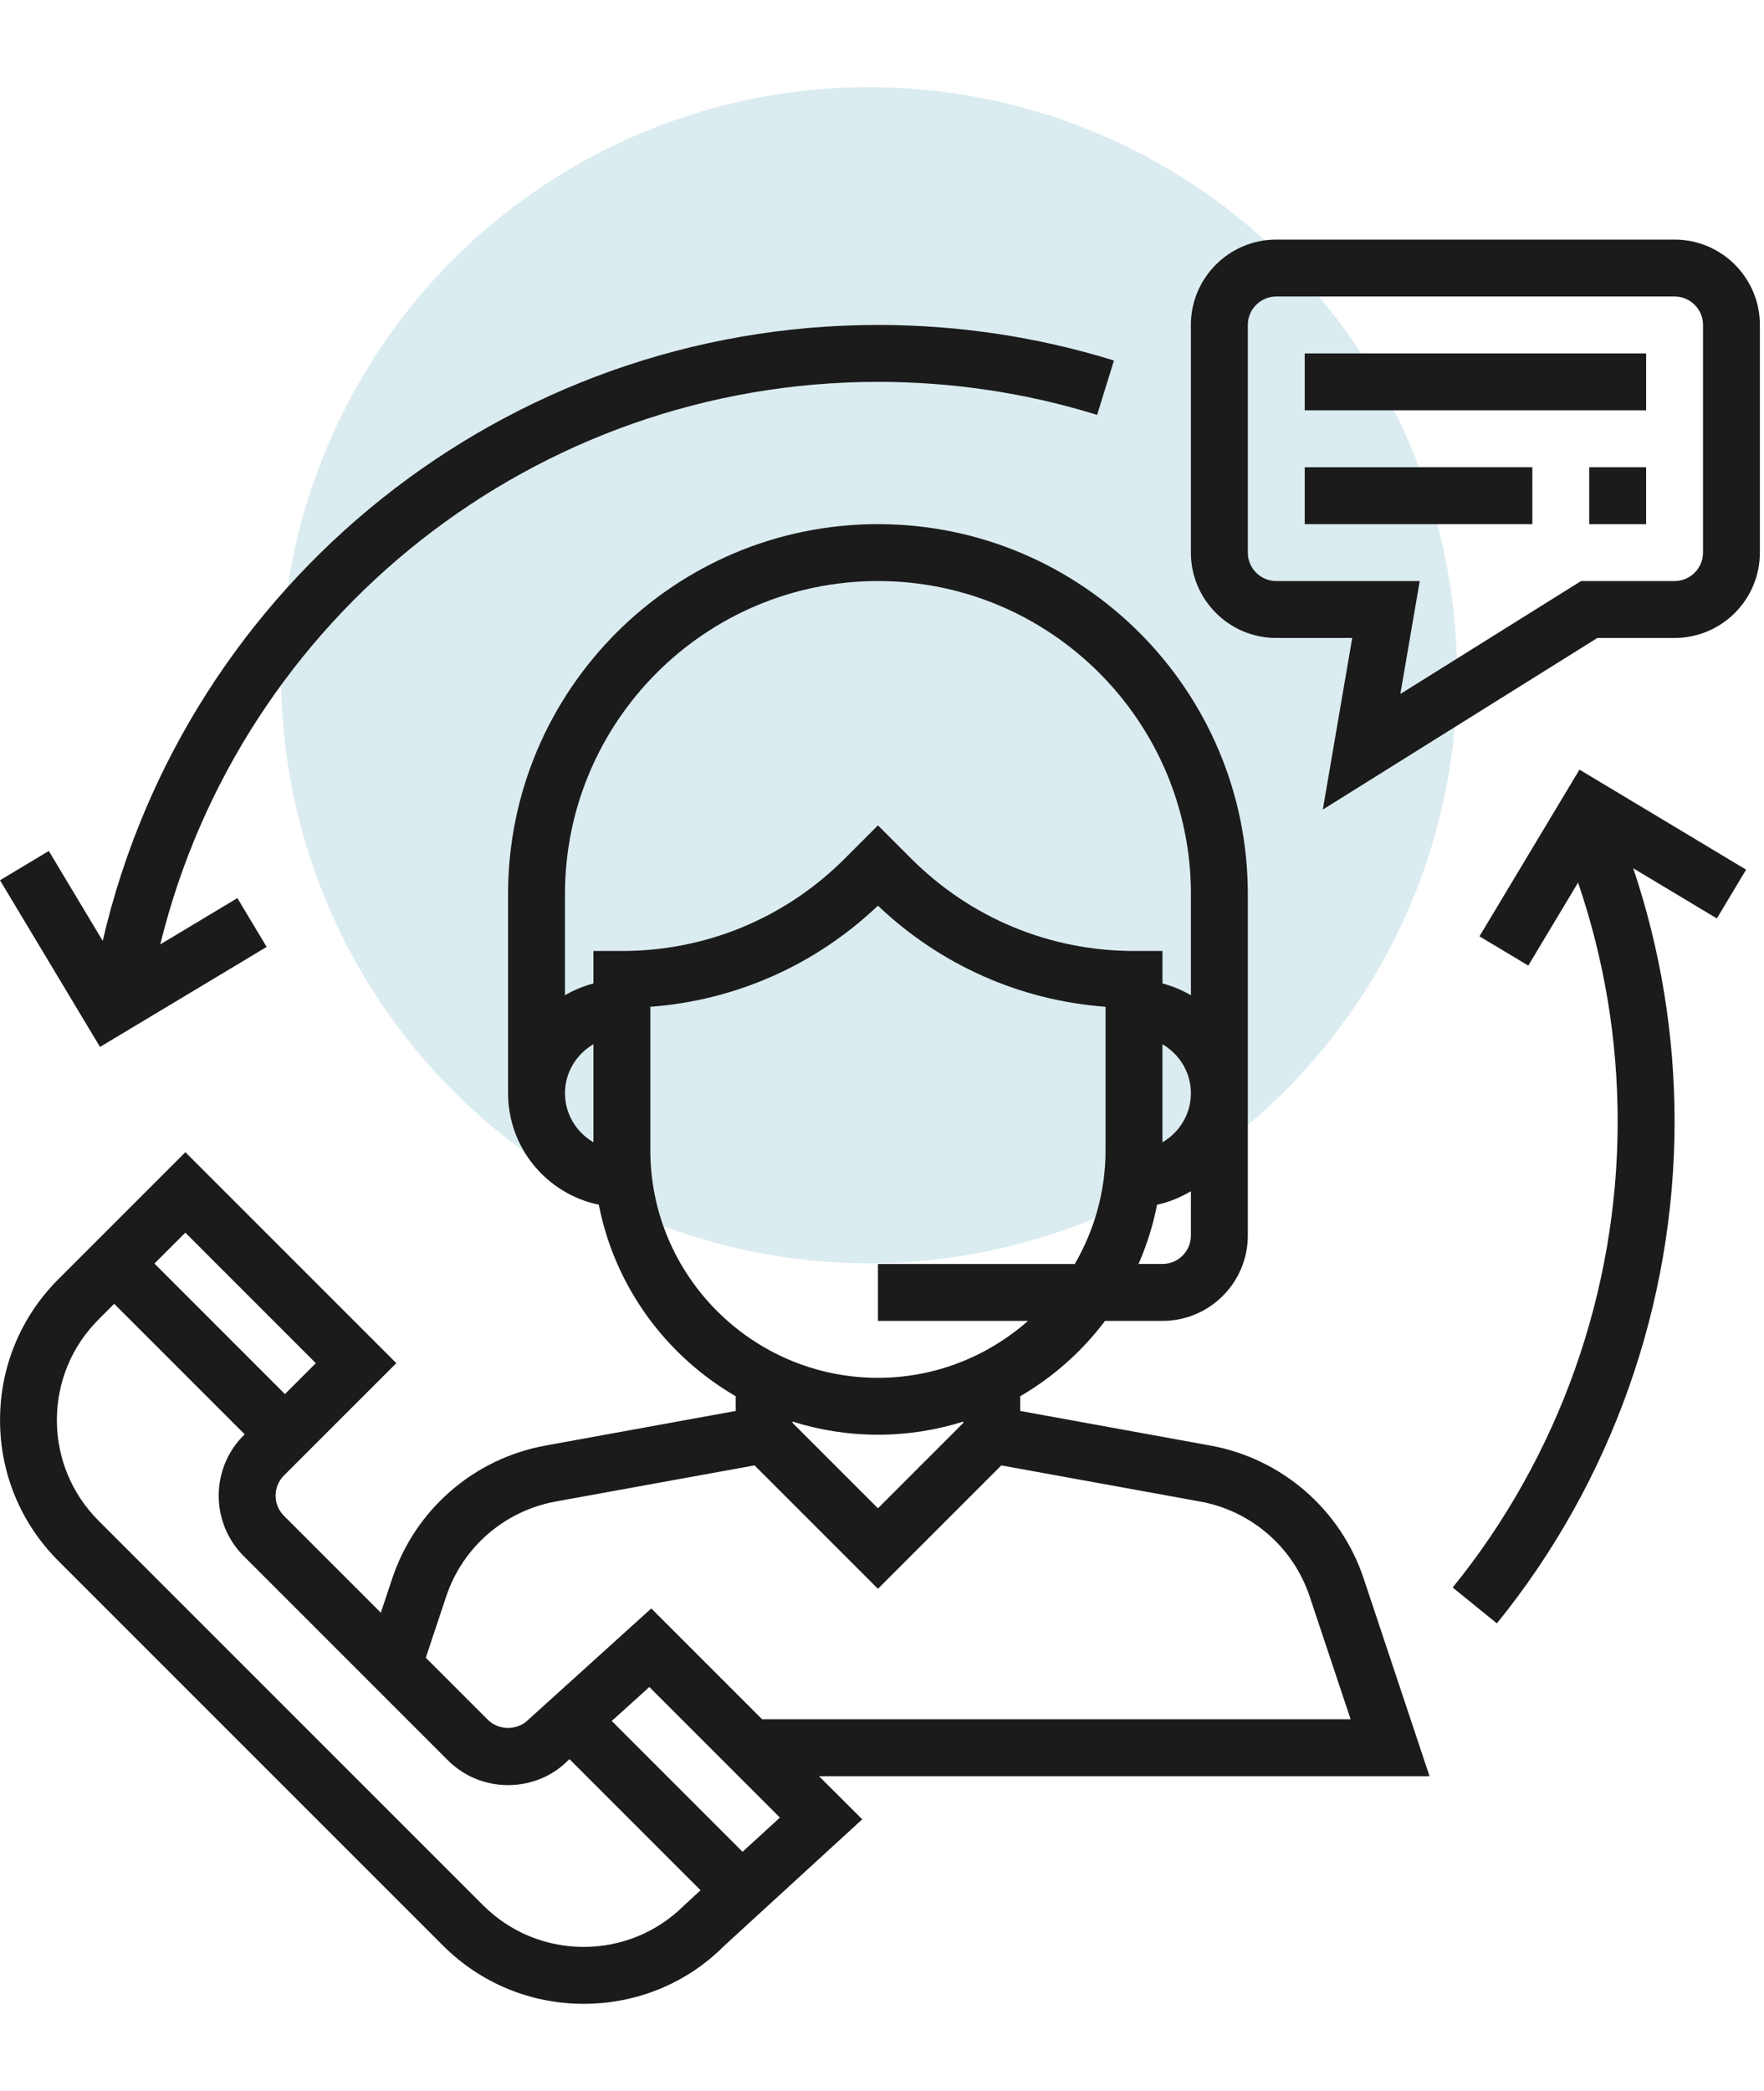 <?xml version="1.0" encoding="UTF-8" standalone="no"?>
<svg
   xmlns:dc="http://purl.org/dc/elements/1.1/"
   xmlns:cc="http://creativecommons.org/ns#"
   xmlns:rdf="http://www.w3.org/1999/02/22-rdf-syntax-ns#"
   xmlns:svg="http://www.w3.org/2000/svg"
   xmlns="http://www.w3.org/2000/svg"
   xmlns:sodipodi="http://sodipodi.sourceforge.net/DTD/sodipodi-0.dtd"
   xmlns:inkscape="http://www.inkscape.org/namespaces/inkscape"
   width="81"
   height="96"
   viewBox="0 0 81 96"
   fill="none"
   version="1.1"
   id="svg94"
   sodipodi:docname="icon_tutoring_advising.svg"
   inkscape:version="1.0.1 (3bc2e813f5, 2020-09-07)">
  <defs
     id="defs98" />
  <sodipodi:namedview
     pagecolor="#ffffff"
     bordercolor="#666666"
     borderopacity="1"
     objecttolerance="10"
     gridtolerance="10"
     guidetolerance="10"
     inkscape:pageopacity="0"
     inkscape:pageshadow="2"
     inkscape:window-width="1591"
     inkscape:window-height="1154"
     id="namedview96"
     showgrid="false"
     inkscape:zoom="8.3522727"
     inkscape:cx="40.5"
     inkscape:cy="44"
     inkscape:window-x="0"
     inkscape:window-y="0"
     inkscape:window-maximized="0"
     inkscape:current-layer="svg94" />
  <circle
     cx="39.906"
     cy="31"
     r="27"
     fill="#dbecf0"
     id="circle78" />
  <path
     d="m 65.642,81.548 -3.024,-9.075 c -1.057,-3.168 -3.753,-5.507 -7.04,-6.105 l -8.731,-1.589 V 64.103 c 1.519,-0.882 2.841,-2.062 3.894,-3.458 h 2.638 c 2.161,0 3.919,-1.758 3.919,-3.919 V 41.048 c 0,-9.365 -7.619,-16.984 -16.984,-16.984 -9.365,0 -16.984,7.619 -16.984,16.984 v 9.145 c 0,2.519 1.791,4.626 4.166,5.117 0.733,3.755 3.079,6.932 6.285,8.792 v 0.677 l -8.732,1.589 c -3.286,0.598 -5.984,2.937 -7.039,6.105 l -0.523,1.569 -4.45,-4.45 c -0.509,-0.509 -0.509,-1.339 0,-1.849 L 18.198,62.585 8.512,52.899 2.68,58.731 c -1.727,1.727 -2.678,4.024 -2.678,6.467 0,2.443 0.951,4.739 2.678,6.466 L 20.337,89.32 c 1.727,1.727 4.024,2.679 6.467,2.679 2.443,0 4.739,-0.952 6.425,-2.64 L 39.592,83.528 37.608,81.548 Z M 54.684,56.725 c 0,0.721 -0.587,1.306 -1.306,1.306 h -1.099 c 0.379,-0.864 0.666,-1.774 0.852,-2.721 0.559,-0.116 1.074,-0.338 1.553,-0.618 z M 53.378,52.443 v -4.499 c 0.777,0.453 1.306,1.287 1.306,2.25 0,0.963 -0.529,1.796 -1.306,2.25 z m -26.129,0 c -0.777,-0.453 -1.306,-1.287 -1.306,-2.25 0,-0.963 0.529,-1.796 1.306,-2.25 z m 0,-8.782 v 1.492 c -0.465,0.121 -0.901,0.304 -1.306,0.541 v -4.646 c 0,-7.924 6.447,-14.371 14.371,-14.371 7.924,0 14.371,6.447 14.371,14.371 v 4.646 c -0.405,-0.236 -0.841,-0.421 -1.306,-0.541 v -1.492 h -1.306 c -3.863,0 -7.495,-1.505 -10.228,-4.237 l -1.53,-1.53 -1.53,1.53 c -2.733,2.732 -6.365,4.237 -10.228,4.237 z m 2.613,9.145 v -6.582 c 3.923,-0.295 7.581,-1.914 10.452,-4.643 2.87,2.729 6.528,4.349 10.451,4.643 v 6.582 c 0,1.905 -0.52,3.687 -1.413,5.226 h -9.038 v 2.613 h 6.89 c -1.842,1.621 -4.25,2.613 -6.89,2.613 -5.763,0 -10.452,-4.689 -10.452,-10.452 z m 14.371,12.462 v 0.061 l -3.919,3.919 -3.919,-3.919 v -0.061 c 1.239,0.389 2.554,0.602 3.919,0.602 1.365,0 2.681,-0.213 3.919,-0.602 z M 20.487,73.299 c 0.754,-2.263 2.681,-3.934 5.029,-4.362 l 9.132,-1.659 5.666,5.666 5.665,-5.665 9.131,1.659 c 2.348,0.428 4.275,2.098 5.029,4.362 l 1.88,5.635 H 34.995 l -5.089,-5.089 -5.654,5.115 c -0.493,0.495 -1.353,0.495 -1.847,0 L 19.552,76.108 Z M 8.511,56.594 14.502,62.585 13.083,64.004 7.092,58.012 Z M 31.419,87.475 c -1.233,1.231 -2.874,1.911 -4.618,1.911 -1.744,0 -3.385,-0.681 -4.62,-1.914 L 4.525,69.817 C 3.292,68.584 2.612,66.943 2.612,65.199 c 0,-1.745 0.679,-3.386 1.913,-4.62 l 0.719,-0.719 5.991,5.991 -0.047,0.047 c -1.527,1.528 -1.527,4.015 0,5.543 l 9.368,9.368 c 0.741,0.74 1.724,1.148 2.772,1.148 1.048,0 2.031,-0.408 2.724,-1.103 l 0.098,-0.088 6.019,6.019 z m 2.678,-2.456 -6.006,-6.006 1.726,-1.56 5.995,5.995 z"
     fill="#1b1b1b"
     id="path80" />
  <path
     d="M 76.893,11 H 58.602 c -2.161,0 -3.919,1.758 -3.919,3.919 v 10.452 c 0,2.161 1.758,3.919 3.919,3.919 h 3.49 l -1.351,7.879 12.607,-7.879 h 3.544 c 2.161,0 3.919,-1.758 3.919,-3.919 V 14.919 C 80.812,12.758 79.053,11 76.893,11 Z m 1.306,14.371 c 0,0.72 -0.587,1.306 -1.306,1.306 h -4.294 l -8.297,5.185 0.89,-5.185 h -6.588 c -0.72,0 -1.306,-0.587 -1.306,-1.306 V 14.919 c 0,-0.72 0.587,-1.306 1.306,-1.306 h 18.29 c 0.72,0 1.306,0.587 1.306,1.306 z"
     fill="#1b1b1b"
     id="path82" />
  <path
     d="M 75.588,16.226 H 59.911 v 2.613 H 75.588 Z"
     fill="#1b1b1b"
     id="path84" />
  <path
     d="M 70.362,21.452 H 59.911 v 2.613 h 10.452 z"
     fill="#1b1b1b"
     id="path86" />
  <path
     d="m 75.587,21.452 h -2.613 v 2.613 h 2.613 z"
     fill="#1b1b1b"
     id="path88" />
  <path
     d="m 40.313,14.919 c -17.07,0 -31.774,11.808 -35.597,28.278 L 2.241,39.07 0,40.414 4.592,48.066 12.244,43.474 10.9,41.233 7.359,43.358 c 3.703,-15.067 17.252,-25.826 32.954,-25.826 3.432,0 6.818,0.509 10.065,1.516 L 51.151,16.552 C 47.654,15.468 44.008,14.919 40.313,14.919 Z"
     fill="#1b1b1b"
     id="path90" />
  <path
     d="m 80.178,39.927 -7.652,-4.592 -4.591,7.653 2.241,1.344 2.286,-3.811 c 1.203,3.521 1.819,7.204 1.819,10.978 0,7.769 -2.691,15.365 -7.576,21.387 l 2.029,1.646 c 5.262,-6.485 8.16,-14.666 8.16,-23.033 0,-3.996 -0.644,-7.899 -1.899,-11.635 l 3.84,2.303 z"
     fill="#1b1b1b"
     id="path92" />
</svg>
